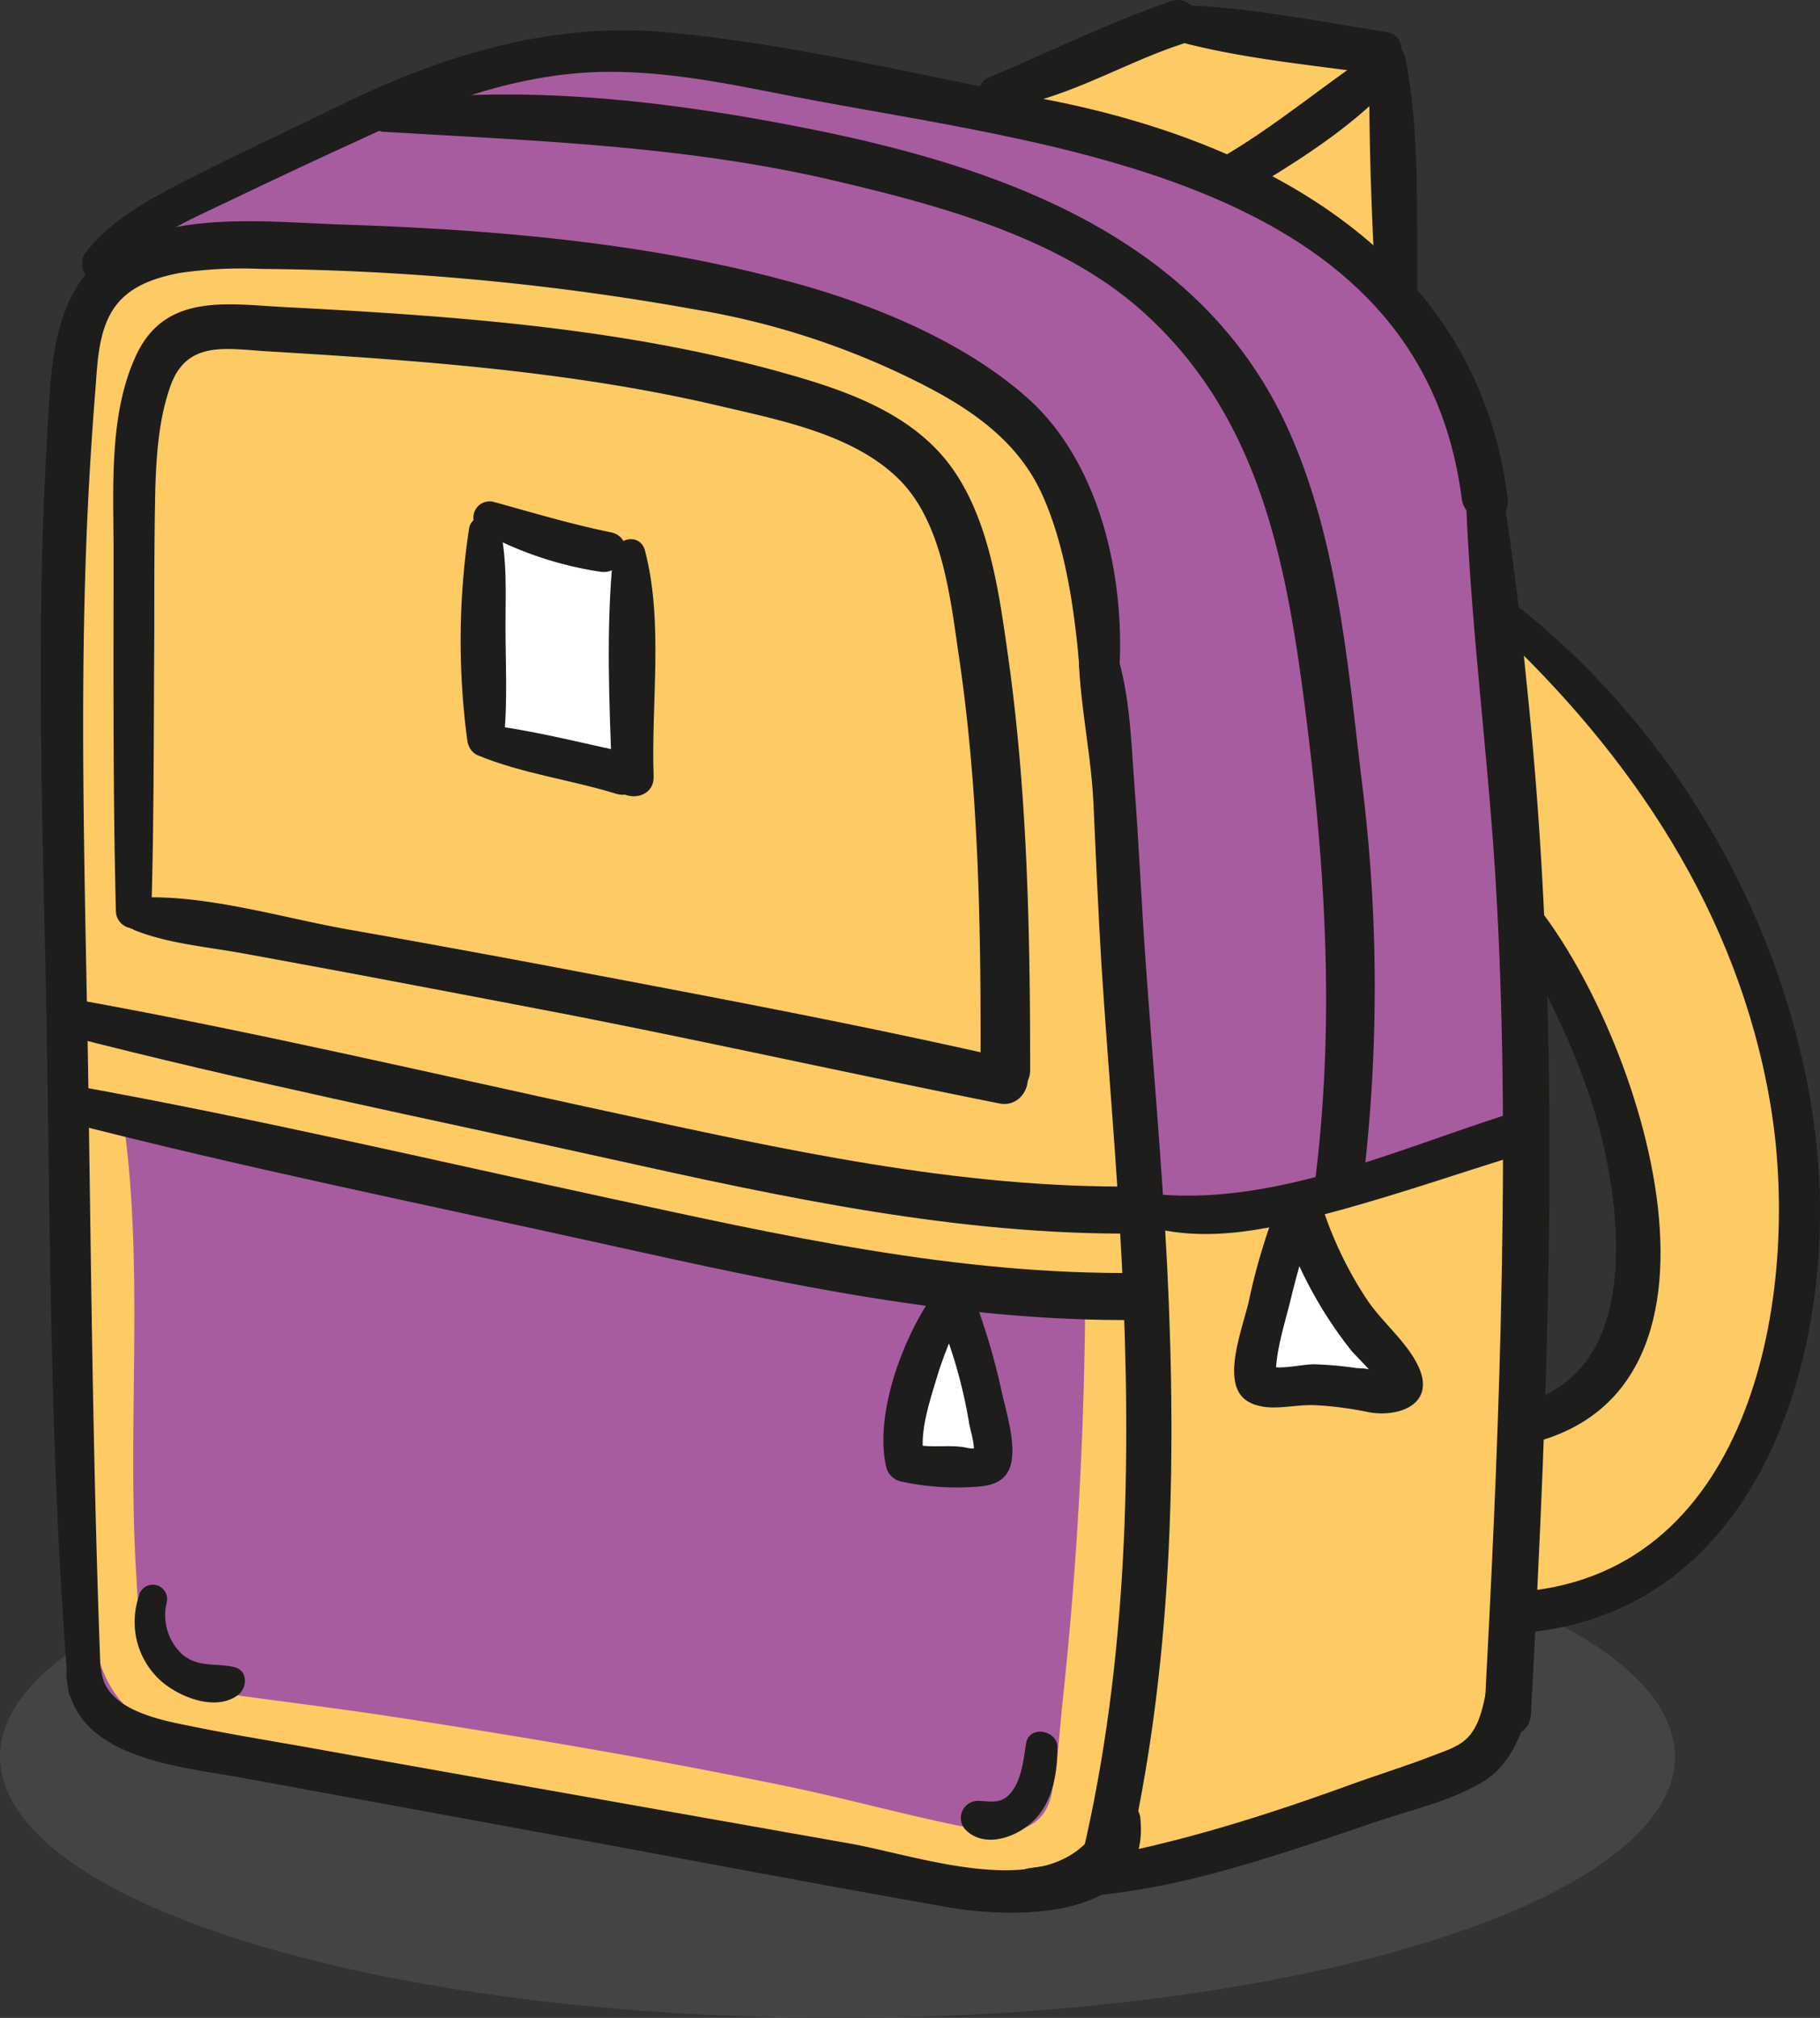 <svg xmlns="http://www.w3.org/2000/svg" id="Capa_1" data-name="Capa 1" viewBox="0 0 224.73 249.08"><rect x="0" y="0" width="224.73" height="249.08" fill="#333333" stroke="none"/><defs><style>.cls-1{fill:#444;}.cls-2{fill:#fdca64;}.cls-3{fill:#fff;}.cls-4{fill:#a85ca0;}.cls-5{fill:#1d1d1b;}</style></defs><ellipse class="cls-1" cx="103.41" cy="216.84" rx="103.41" ry="32.25"></ellipse><path class="cls-2" d="M269.33,171.55c-6-36.62-18.16-47.36-18.16-47.36l-19.43-21.32-1.65-19.74-9.38-16.88-.51-9-2.72-22.34L192,31.12l-22.23,11.1-24.92-4.75L125.23,33,107.56,36.8,84.85,46.18,61.41,58.75l-4,9-2,29.09L54.77,138l1.16,57.66,1.3,35.88s-4,9.35,23.94,14.4l79.29,14.3,13.79.49,11.38-2.89,28.58-6.51,16.2-6.64,3.49-17.52,12-2.57S275.3,208.16,269.33,171.55Zm-20.09,21.74-7.77,8.06L235.64,204V145.94l3.66,1.92,6.61,15.52,3.33,14.38Z" transform="translate(-47.08 -28.37)"></path><polygon class="cls-3" points="161.09 150.79 155.85 163.88 155.85 170.83 170.7 171 172.43 169.13 165.88 160.8 161.09 150.79"></polygon><polygon class="cls-4" points="57.22 9.28 23.22 24.38 9.96 39.44 7.3 60.7 7.96 124.02 53.26 135.57 119.21 148.56 149.25 148.95 188.17 138.52 184.56 77.36 179.99 45.1 163.64 29.01 144.51 19.05 97.35 9.11 77.76 4.64 57.22 9.28"></polygon><polygon class="cls-2" points="10.21 35.91 7.16 56.13 7.16 125.5 67.6 139.54 140.55 149.36 137.93 96.92 130.3 56.49 107.27 40.27 68.84 32.43 31.98 32.28 16.43 32.28 10.21 35.91"></polygon><polygon class="cls-3" points="59.54 65.17 59.93 80.39 59.86 91.36 74.45 93.4 78.14 93.4 78.14 68.53 59.54 65.17"></polygon><polygon class="cls-4" points="9 136.22 10.44 201.52 12.8 211.59 93.58 228.22 131.01 233.17 136.44 230.2 140.81 208.6 142.34 182.79 141.2 159.42 102.53 156.33 53.01 145.8 9 136.22"></polygon><polygon class="cls-3" points="117.03 160.85 112.63 172.2 112 180.8 124.13 180.8 117.03 160.85"></polygon><path class="cls-2" d="M57.24,167.65c-.3,19.07-.74,38.63.76,57.64.48,6.05,1.45,12.37,7.17,15.68,6,3.47,14.6,3.16,21.25,4.14,19.11,2.84,38.18,6,57.1,9.91,4.53.95,9.06,1.93,13.57,3,4.1.94,8.34,2.47,12.56,2.64,6,.23,11.86-2.15,13.18-8.45,2-9.58,2.38-19.87,3.11-29.61.87-11.58,1.29-23.19,1.34-34.8,0-4-6.19-4-6.2,0A489.69,489.69,0,0,1,178.33,238c-.42,3.88-.63,7.91-1.39,11.74-.92,4.67-5.06,5.22-9.33,4.41-7.82-1.48-15.55-3.68-23.36-5.29-15.91-3.28-31.93-6-48-8.48-7.24-1.11-14.48-2-21.73-3-2.92-.39-6.23-.93-8.17-3.36-2.26-2.81-2.19-7.28-2.41-10.7-1.22-18.46.93-37.31-1.49-55.66-.43-3.23-5.18-3.47-5.23,0Z" transform="translate(-47.08 -28.37)"></path><path class="cls-5" d="M59.59,237c-1-24.87-1.23-49.72-1.6-74.61-.33-21.51-1.05-43-.34-64.55q.35-10.64,1.2-21.26c.26-3.25.33-7.12,2.19-10s5.16-3.92,8.19-4.51a52.41,52.41,0,0,1,10-.51,317.16,317.16,0,0,1,53.63,5A96.53,96.53,0,0,1,161.34,76c6,3.09,11.47,7,14.35,13.25,3.32,7.22,4.34,16.47,4.89,24.3a2.26,2.26,0,0,0,4.51,0c1.32-12.23-1.64-27.65-11.2-36.11-7.64-6.77-18.41-11.27-28.19-14-18.14-5.11-37.54-6.73-56.31-7.35-8-.27-17.53-1.34-25.25,1.6C53.32,61.83,53.45,72.85,52.87,82.76c-1.22,20.8-.71,41.7-.23,62.51.71,30.56.36,61.22,2.89,91.7.21,2.57,4.17,2.64,4.06,0Z" transform="translate(-47.08 -28.37)"></path><path class="cls-5" d="M60.75,62.53c3.69-4.43,9.67-7,14.77-9.42q8.34-4,16.73-7.83c8.3-3.86,17.14-7.17,26.34-7.89,8.94-.71,17.77,1.2,26.5,2.9,31.23,6.05,77.37,9.82,82.48,49.62.46,3.57,6.13,3.63,5.68,0C229.56,60,203.05,45.75,176,40.6c-15.37-2.93-30.91-6.79-46.5-8.24-14.68-1.36-28.33,3-41.35,9.46C82.54,44.58,76.86,47.17,71.3,50c-4.81,2.44-10.21,5.14-13.6,9.48-1.67,2.15,1.26,5.22,3,3.05Z" transform="translate(-47.08 -28.37)"></path><path class="cls-5" d="M55.27,234.83c.4,10.53,13.65,11.52,21.51,12.95q21.84,4,43.66,8c14.55,2.69,29.09,5.44,43.65,8,7.95,1.41,25,1.81,23.81-10.83a2.28,2.28,0,0,0-4.46-.6c-4.86,11.75-22.06,5.24-31.45,3.57l-33-5.84q-16-2.82-32.06-5.69c-5.5-1-11-1.86-16.51-3-3.66-.73-10.22-2-10.8-6.62-.33-2.67-4.42-2.85-4.31,0Z" transform="translate(-47.08 -28.37)"></path><path class="cls-5" d="M180.31,106.41c-.38,6.84,1.46,14.12,1.78,21,.31,6.71.59,13.42,1,20.12.8,12.39,1.92,24.76,2.53,37.16,1.19,24.14.69,48.79-4.84,72.42-.82,3.52,4.6,5,5.42,1.49,5.63-24.13,6.22-49.25,5-73.91-.64-12.71-1.8-25.39-2.69-38.08-.5-7-.8-14.09-1.34-21.13-.49-6.36-.58-14.29-3.69-20-.86-1.56-3.11-.75-3.2.87Z" transform="translate(-47.08 -28.37)"></path><path class="cls-5" d="M228,86.8c.39,16.64,2.7,33.21,3.73,49.82,1.14,18.55,1.09,37.13.64,55.7-.39,15.89-1.16,31.76-2,47.63-.2,3.7,5.56,3.69,5.75,0,2.19-41.31,3.88-82.54-.18-123.78-1-10-2-20-3.83-29.92-.42-2.33-4.15-1.77-4.09.55Z" transform="translate(-47.08 -28.37)"></path><path class="cls-5" d="M174.24,262.62c15.19.4,29.06-4.77,43.23-9.54,4.27-1.43,9.23-2.53,13.06-5s5.84-8.51,5.34-12.91c-.29-2.56-3.82-3.35-4.66-.63-.79,2.51-.88,5.86-2.62,8-1.15,1.39-2.93,1.9-4.61,2.55-3.38,1.31-6.84,2.37-10.25,3.61-12.95,4.7-25.75,8.58-39.49,10.25-2.29.28-2.43,3.62,0,3.69Z" transform="translate(-47.08 -28.37)"></path><path class="cls-5" d="M54.81,156.08c22.26,5.75,44.88,10.31,67.32,15.28,21.56,4.78,43.3,9.52,65.5,9.27,3.74,0,3.75-5.86,0-5.81-22.36.29-44.14-4.64-65.88-9.34S78,155.61,56,151.66c-2.85-.52-4.12,3.67-1.22,4.42Z" transform="translate(-47.08 -28.37)"></path><path class="cls-5" d="M54.81,166.75c22.26,5.75,44.88,10.31,67.32,15.28,21.56,4.78,43.3,9.52,65.5,9.27,3.74,0,3.75-5.86,0-5.81-22.36.29-44.14-4.64-65.88-9.34S78,166.28,56,162.33c-2.85-.52-4.12,3.67-1.22,4.42Z" transform="translate(-47.08 -28.37)"></path><path class="cls-5" d="M188.24,179.6c8,2.45,16.45.31,24.3-1.86,7.34-2,14.56-4.51,21.84-6.75,3.16-1,1.8-6-1.37-5-14.06,4.49-29.21,11.47-44.24,9.68-2.29-.27-2.59,3.27-.53,3.9Z" transform="translate(-47.08 -28.37)"></path><path class="cls-5" d="M162.33,188.17c-3.74,5.27-7.34,14.81-5.81,21.33a2.43,2.43,0,0,0,1.7,1.71,32.42,32.42,0,0,0,9.63.66c1.92-.15,3.51-.71,4.05-2.75.68-2.62-.64-6.65-1.18-9.2a83.49,83.49,0,0,0-3.37-11.35,2.46,2.46,0,1,0-4.52,1.9,60.38,60.38,0,0,1,3.92,13.61c.13.77.84,3,.5,3.79.52-1.17.58-.49-.77-.79-2.23-.49-4.77.18-7-.58l1.71,1.7c-.69-2.9.79-7.19,1.61-9.93.88-2.92,2.14-5.68,3.27-8.5.92-2.32-2.53-3.37-3.78-1.6Z" transform="translate(-47.08 -28.37)"></path><path class="cls-5" d="M65.77,140.76c.34-11.48.28-23,.36-34.46,0-5.78,0-11.57.12-17.34.13-4.3.41-8.77,1.85-12.87,2-5.75,6.88-4.66,11.9-4.36,18.71,1.12,37.56,2.44,55.86,6.73,7.46,1.76,16.77,3.52,22.37,9.22,5.27,5.38,6.21,14.61,7.26,21.75,2.5,16.83,2.72,34,2.66,51,0,3.94,6.12,3.95,6.13,0,0-17.06-.34-34.26-2.74-51.17-1.09-7.67-2.26-16.51-6.82-23-4.44-6.31-11.9-9.23-19-11.32-20.38-6-41.74-7.52-62.84-8.63C75.67,66,67.74,64.31,64,72c-3.48,7.22-2.91,16.35-2.9,24.14,0,14.88-.09,29.78.29,44.65a2.17,2.17,0,0,0,4.34,0Z" transform="translate(-47.08 -28.37)"></path><path class="cls-5" d="M63.56,143.13c4.21,1.72,9.06,2.1,13.53,2.92s9.1,1.67,13.65,2.52q13.16,2.48,26.3,5c17.84,3.49,35.59,7.44,53.42,11,3.53.71,5.07-4.63,1.5-5.45-18-4.14-36.27-7.55-54.45-11q-13.65-2.59-27.32-5c-8.29-1.46-17.69-4.38-26.1-3.95a2,2,0,0,0-.53,3.92Z" transform="translate(-47.08 -28.37)"></path><path class="cls-5" d="M94.51,44.64c18.83,1.13,37.25,1.71,55.73,6.06,12.8,3,27.68,7,37.79,16,14.48,12.84,17.86,30.84,20.2,49.14,2.55,19.94,3.73,39.07,1.14,59.08-.48,3.78,5.48,3.76,5.95,0a203,203,0,0,0-.14-50.53c-1.73-14.54-3-29.76-9.13-43.24-10.92-23.84-36-32.37-60-37.07-16.79-3.3-35-5.43-52-3-2.14.3-1.45,3.47.49,3.59Z" transform="translate(-47.08 -28.37)"></path><path class="cls-5" d="M204.81,177.15a75.51,75.51,0,0,0-3.52,11.8c-.67,2.88-2.29,7.09-1.69,10.05.39,1.85,1.59,2.68,3.43,3s4.27-.25,6.27-.19a42.82,42.82,0,0,1,6.76.87c3.79.69,8.41-1,6.1-5.77-1.45-3-4.49-5.39-6.34-8.2A46.92,46.92,0,0,1,210.57,178c-1.1-3.22-6.23-1.85-5.13,1.41a51.52,51.52,0,0,0,8.5,15.67c.39.5,3,3,3.06,3.56-.22-1.62-1.46-1.26-2.7-1.44a44.18,44.18,0,0,0-5-.43c-1.49,0-4.58.8-5.9.1l1.25,2.18c-.29-3.34,1.07-7.21,1.84-10.44.82-3.42,1.88-6.78,2.73-10.19.72-2.94-3.32-3.87-4.41-1.22Z" transform="translate(-47.08 -28.37)"></path><path class="cls-5" d="M105,93.61a92.44,92.44,0,0,0-.28,25.68c.42,2.81,4.46,1.85,4.66-.63.36-4.36.11-8.82.12-13.2,0-4,.2-8-.66-11.85-.41-1.83-3.55-2-3.84,0Z" transform="translate(-47.08 -28.37)"></path><path class="cls-5" d="M106.55,94a44.2,44.2,0,0,0,14.59,4.93c3.14.53,4.54-4.22,1.33-4.86-4.9-1-9.56-2.41-14.37-3.73A2,2,0,0,0,106.55,94Z" transform="translate(-47.08 -28.37)"></path><path class="cls-5" d="M122.8,96.89c-.91,8.83-.5,18.43-.14,27.3.14,3.28,5.25,3.3,5.13,0-.33-9,1.24-19-1.06-27.83-.6-2.32-3.71-1.6-3.93.53Z" transform="translate(-47.08 -28.37)"></path><path class="cls-5" d="M106.1,121.61c5.45,2.25,11.43,3,17.06,4.74,3.26,1,4.7-4.37,1.4-5.07-5.94-1.26-11.9-2.82-17.94-3.52-2.4-.28-2.37,3.09-.52,3.85Z" transform="translate(-47.08 -28.37)"></path><path class="cls-5" d="M169.74,41.84c8.3-.76,15.54-5.51,23.34-8.06,3.34-1.08,1.88-6.39-1.45-5.26-7.62,2.61-15,6.3-22.42,9.39-1.87.78-1.94,4.16.53,3.93Z" transform="translate(-47.08 -28.37)"></path><path class="cls-5" d="M191.41,33.17c8.11,2.35,17,3.14,25.35,4.31,3.36.47,4.86-4.64,1.43-5.18C209.65,31,200.61,29.09,192,29a2.14,2.14,0,0,0-.56,4.18Z" transform="translate(-47.08 -28.37)"></path><path class="cls-5" d="M217.6,34.17c-7,4.56-13.18,10-20.5,14.11-2.93,1.66-.26,6.24,2.64,4.52,7.06-4.17,15-9,20.38-15.37,1.42-1.68-.41-4.63-2.52-3.26Z" transform="translate(-47.08 -28.37)"></path><path class="cls-5" d="M216.16,36.13c-.06,9.18.24,18.5.78,27.67.19,3.27,5.17,3.33,5.14,0-.09-9.18.32-19.26-1.46-28.28-.5-2.56-4.44-1.9-4.46.61Z" transform="translate(-47.08 -28.37)"></path><path class="cls-5" d="M231.52,105.7c17.09,15.94,30.12,35.36,34.13,58.76,3.81,22.23-1.55,56.68-29.09,60.2-3.21.41-3.28,5.5,0,5.11,28.41-3.35,37.36-35.39,34.85-59.76-2.66-25.83-16.72-51-37.2-67-1.87-1.46-4.53,1-2.69,2.69Z" transform="translate(-47.08 -28.37)"></path><path class="cls-5" d="M232.24,139.93c5.36,10.25,10.74,19.63,13.13,31.14,2.2,10.61,3,27.09-10.35,30.5-3.16.8-1.82,5.69,1.34,4.88,28.79-7.37,11.86-54.52-1.47-68.56-1.36-1.43-3.51.39-2.65,2Z" transform="translate(-47.08 -28.37)"></path><path class="cls-5" d="M64.3,225.21a9.78,9.78,0,0,0,2.14,10.15c2.2,2.31,7.13,4.4,10,2.25,1.21-.9,1.28-3.07-.45-3.47-2.29-.52-4.39.1-6.39-1.55a6.59,6.59,0,0,1-1.93-6.44,1.77,1.77,0,0,0-3.41-.94Z" transform="translate(-47.08 -28.37)"></path><path class="cls-5" d="M173.79,243.52c-.33,2-.53,4.36-1.78,6s-2.54,1.17-4.22,1.14a2.11,2.11,0,0,0-1.48,3.57c2.27,2.29,6.09,1,8.17-.91,2.56-2.33,3.17-6,3.17-9.27,0-2.13-3.48-2.76-3.86-.52Z" transform="translate(-47.08 -28.37)"></path></svg>